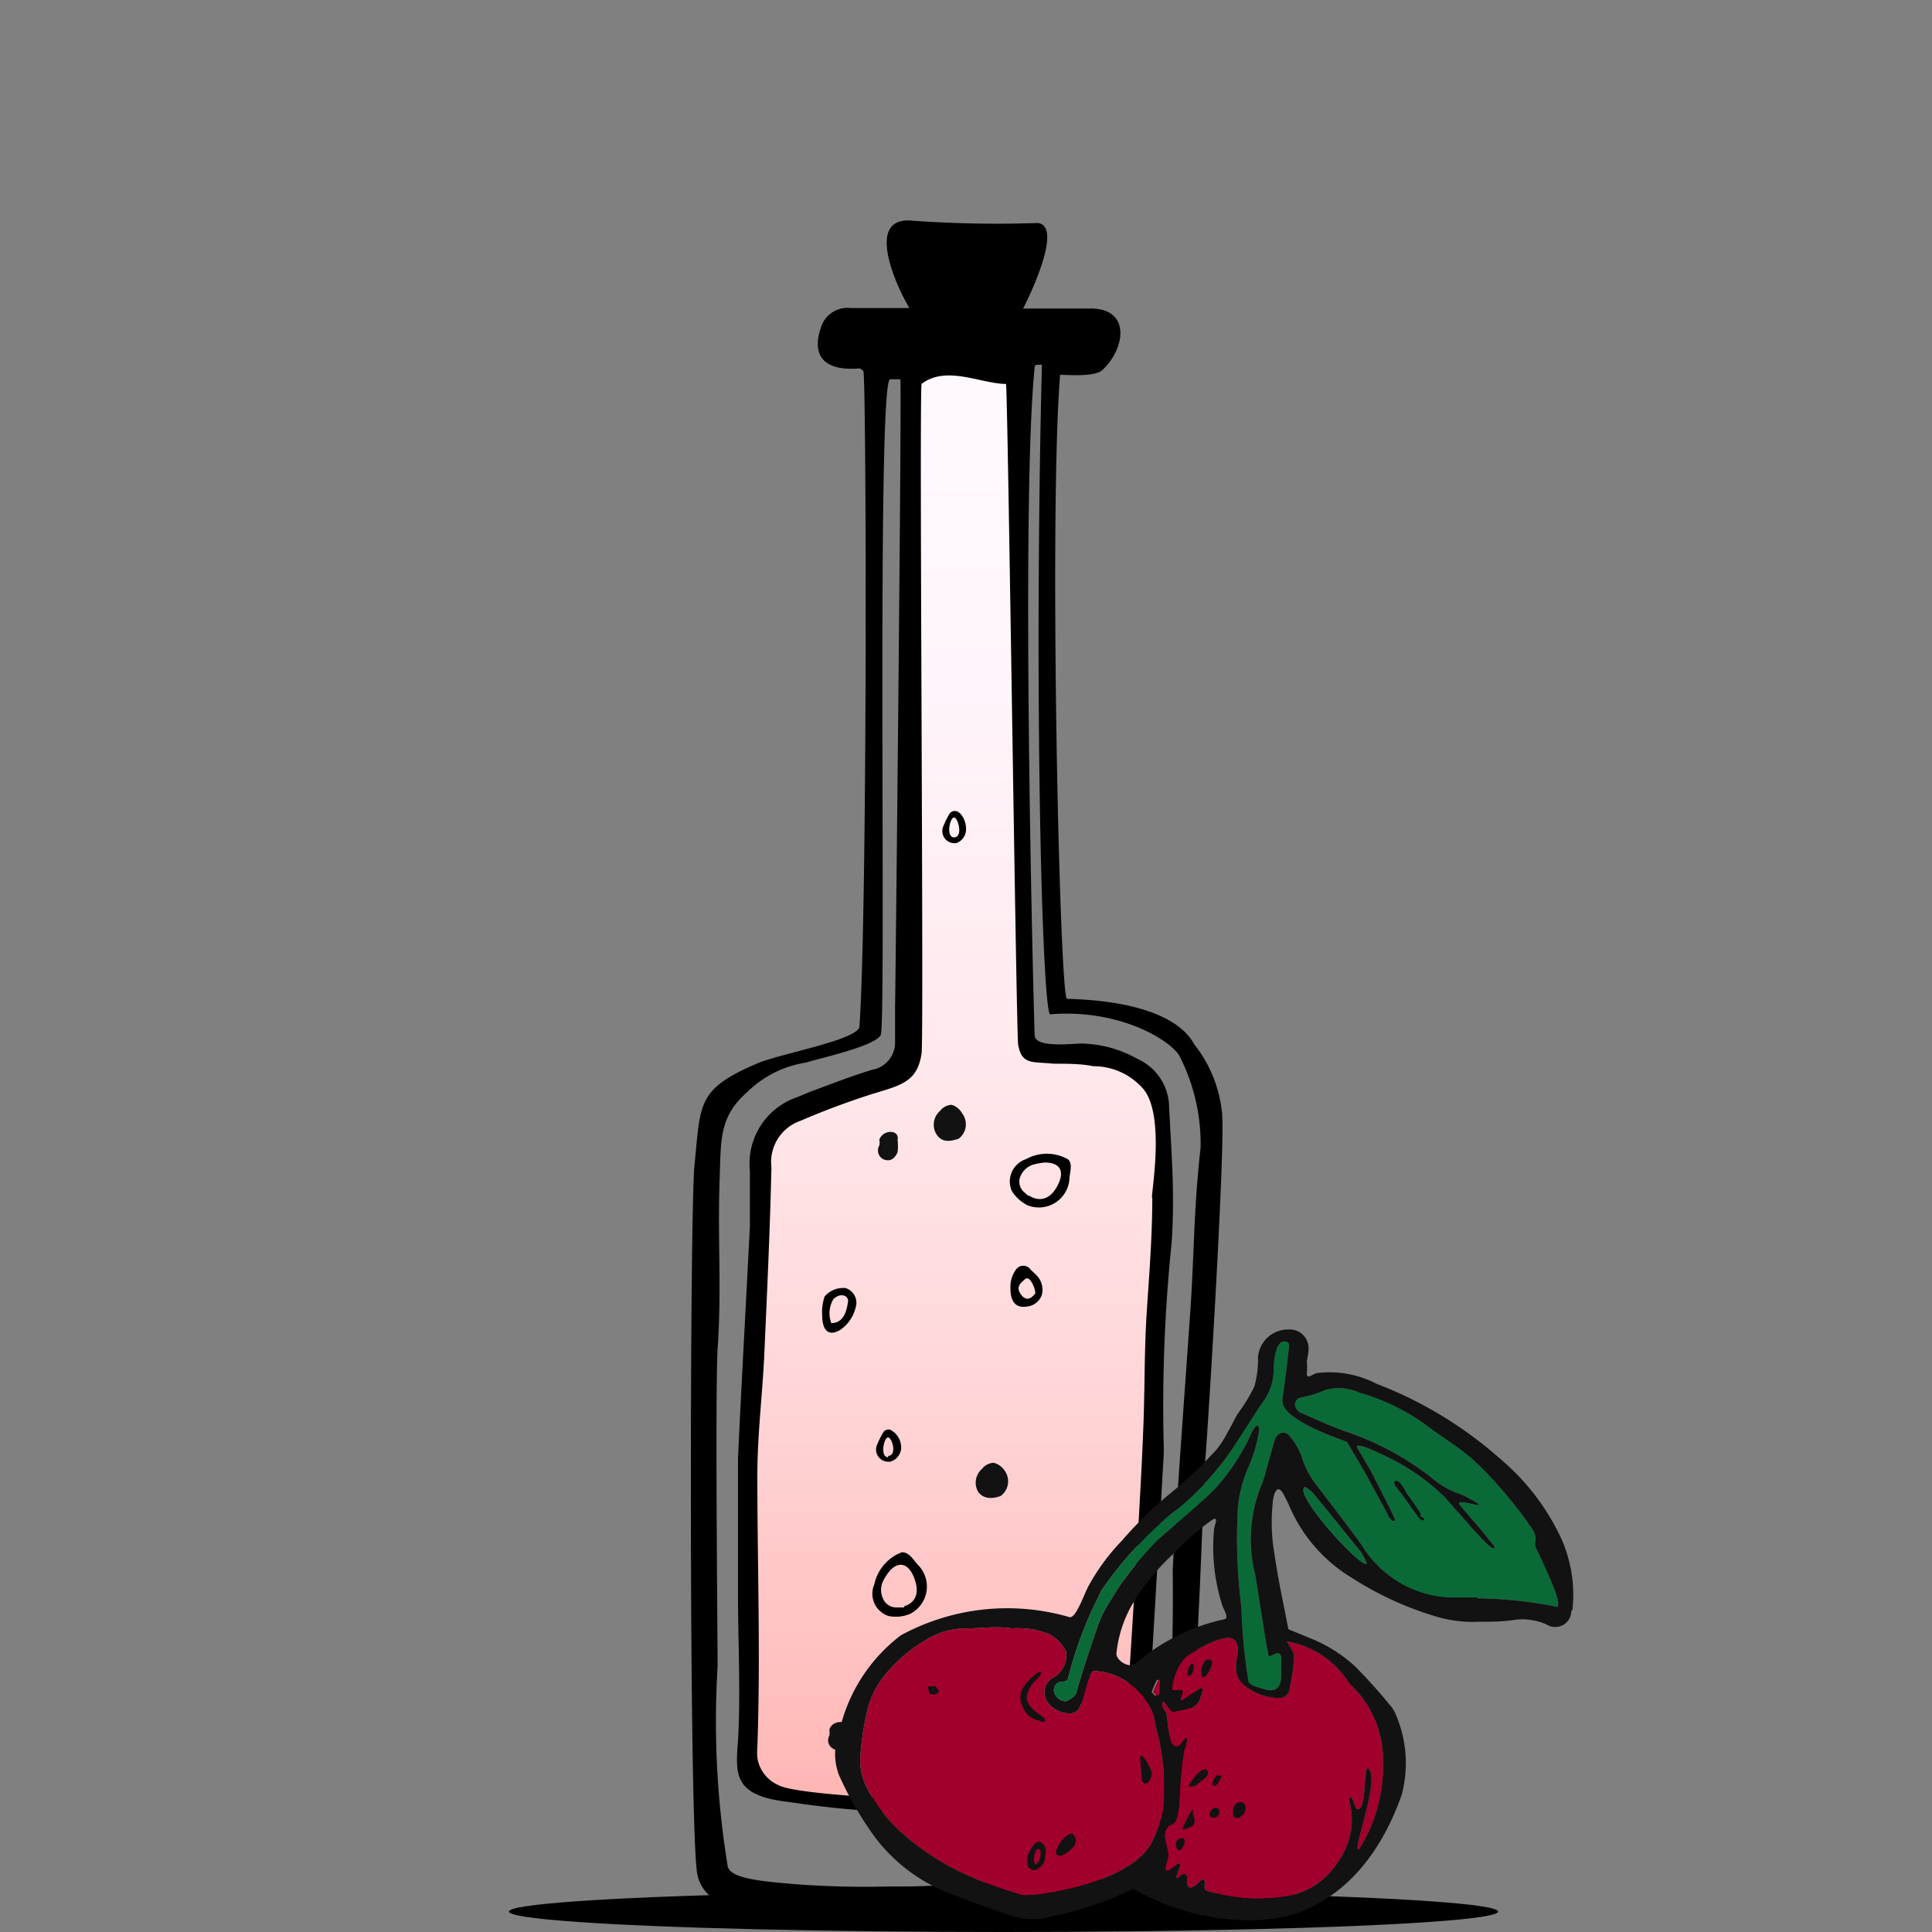 <svg id="Ebene_1" data-name="Ebene 1" xmlns="http://www.w3.org/2000/svg" xmlns:xlink="http://www.w3.org/1999/xlink" viewBox="0 0 70 70"><rect x="0" y="0" width="70" height="70" fill="#808080" stroke="none"/><defs><style>.cls-1{fill:none;}.cls-2{fill:#fff;}.cls-3{fill:url(#Unbenannter_Verlauf_331);}.cls-4{fill:#121212;}.cls-5{fill:#a0002b;}.cls-6{fill:#0a6a37;}</style><linearGradient id="Unbenannter_Verlauf_331" x1="34.63" y1="65.21" x2="34.63" y2="13.56" gradientUnits="userSpaceOnUse"><stop offset="0" stop-color="#ffb6b4"/><stop offset="0.05" stop-color="#ffbcbb"/><stop offset="0.3" stop-color="#ffd7d9"/><stop offset="0.54" stop-color="#ffeaee"/><stop offset="0.78" stop-color="#fff5fb"/><stop offset="1" stop-color="#fff9ff"/></linearGradient></defs><title>Kirschlikör 0,5l</title><rect class="cls-1" width="70" height="70"/><path class="cls-2" d="M30.41,12.39s-.13-.54.66-.58,3.86.13,4.61.13,3.83-.15,3.91.18,0,.42-.2.53-2.13-.15-3.32-.08S30.48,13,30.41,12.39Z"/><path d="M44.27,40.27a4.72,4.72,0,0,0-1-2.43c-.53-1-2.18-1.59-4.61-1.65-.27,0-.66-17.59-.25-22.61.3,0,1.28.09,1.55-.19.84-.81,1-2.24-.48-2.21H37.07c.34-.67,1.42-3,.53-3.1A43.63,43.63,0,0,1,33.1,8c-1.85-.22-.57,2.48-.15,3.16l-2.15,0a1,1,0,0,0-1.06.72c-.1.3-.52,1.61,1.38,1.47.07,0,.05,0,.16.09s.16,19.34-.14,23.74c0,.5-2.94,1-3.75,1.37-2.15.93-2,1.43-2.23,3.69-.17,1.86-.2,23.35.09,25.57.21,1.64,2.84,1.63,3.83,1.63,3.7,0,4.31,0,5.7,0,2.64.1,6.43-.14,7.19-.6,1.35-.81,1.55-14,1.71-16.08C43.79,51.37,44.42,41.19,44.27,40.27ZM43.1,47.89c-.17,2.45-.62,8.65-.61,9.09A68.82,68.82,0,0,1,42,66.11c-.2.73-.17,1.43-.78,1.86a14.24,14.24,0,0,1-2.87.12,6.05,6.05,0,0,1-1.81.12c-1.92,0-2.4.16-4.33.14a33.24,33.24,0,0,1-3.49-.09c-1.12-.1-2.22-.19-2.35-.62A32.55,32.55,0,0,1,26,60.38c0-1-.09-9.93,0-11.5.15-2.18,0-3.87.07-6.06.06-1.45-.05-2.33,1-3.25A3.88,3.88,0,0,1,29.2,38.5c.5-.16,2.5-.59,2.71-1s-.16-23.73.34-23.76c.16,0,.19,0,.37,0,.06.13-.18,22.63-.19,22.71,0,.44,0,.88,0,1.31a1,1,0,0,1-.83,1c-.76.23-1.49.52-2.23.79l-.48.2a2.54,2.54,0,0,0-1.72,2.67c0,.66,0,1.32,0,2-.14,2.8-.3,5.6-.43,8.4,0,.61,0,1.23,0,1.84,0,1.05,0,2.1,0,3.15,0,1.75.1,3.5,0,5.26-.1,1.25-.15,2,1.85,2.22a34.29,34.29,0,0,0,11.23-.14,1.74,1.74,0,0,0,1.63-1.75c.1-1,.2-1.92.26-2.88.16-2.59.3-5.17.45-7.75a4.7,4.7,0,0,0,0-.53,57.88,57.88,0,0,1,.29-7.21c.12-1.75,0-3.14-.09-4.89a1.94,1.94,0,0,0-1.16-1.78,4.26,4.26,0,0,0-2-.55c-.35,0-1.68.17-1.71-.29s-.52-19.23,0-24.23c0-.11.17-.06.26-.08-.29,11.73,0,23.13.29,23.54,2.6-.21,4.45,1,4.71,1.54a7,7,0,0,1,.75,3.29C43.23,44,43.28,45.49,43.1,47.89Z"/><path class="cls-3" d="M28.23,64.69a1.3,1.3,0,0,1-.79-1,2.54,2.54,0,0,1,0-.39c.12-3.28,0-6.57,0-9.85,0-1.44.18-2.88.25-4.33.1-2.27.21-4.55.26-6.83A1.58,1.58,0,0,1,29,40.61a28.2,28.2,0,0,1,2.69-1c1-.3,1.55-.44,1.7-1.44.09-.56-.09-23.72,0-24.26.9-.69,2.16,0,3.06,0,.07.45.37,23.51.44,23.94.13.74.51.61,1.28.69.48,0,1,0,1.44.09a2.39,2.39,0,0,1,1.81.82c.85,1,.23,4.08.33,3.95,0,1.37-.11,2.75-.2,4.12s-.07,2.71-.12,4.07-.12,2.54-.19,3.81q-.18,3-.37,6c-.05.7-.14,1.4-.19,2.1a1.27,1.27,0,0,1-.91,1.16c-.13,0-.89.21-2.35.44C35.25,65.41,28.91,65.07,28.23,64.69Z"/><path class="cls-4" d="M31.86,41.29a.57.57,0,0,1,0,.21A.36.36,0,0,0,32,42c.24.1.41,0,.52-.25a1.56,1.56,0,0,0,0-.44C32.61,40.92,32,40.91,31.86,41.29Z"/><path class="cls-4" d="M30.05,62.67a.75.75,0,0,1,0,.21.35.35,0,0,0,.21.51.4.4,0,0,0,.52-.24,1.36,1.36,0,0,0,.05-.45C30.8,62.3,30.15,62.29,30.05,62.67Z"/><path class="cls-4" d="M34.73,41.26a.65.65,0,0,0,.13-.92.64.64,0,0,0-.38-.31.55.55,0,0,0-.42.22.66.66,0,0,0-.14.83C34.12,41.41,34.42,41.36,34.73,41.26Z"/><path class="cls-4" d="M36.26,54.2a.66.66,0,0,0,.13-.93A.66.66,0,0,0,36,53a.57.57,0,0,0-.42.22.66.66,0,0,0-.14.83C35.65,54.34,36,54.3,36.26,54.2Z"/><ellipse cx="36.36" cy="69.26" rx="17.92" ry="0.74"/><path d="M30.64,46.67a.89.89,0,0,0-.76.3,1.7,1.7,0,0,0-.09.69c0,.57.25.77.66.52a1.37,1.37,0,0,0,.55-.8A.56.56,0,0,0,30.64,46.67Zm-.52,1.27a1,1,0,0,1,.07-.86c.21-.23.52-.18.54.05C30.67,47.59,30.53,47.93,30.12,47.94Z"/><path d="M39.77,60.61c-.24,0-.36.18-.47.38a1.89,1.89,0,0,0-.17.49.54.54,0,0,0,.26.5c.33.12.73-.27.72-.69S39.93,60.64,39.77,60.61Zm.08.69c0,.1-.13.45-.32.38a.34.34,0,0,1-.11-.4c0-.08.13-.46.29-.44S39.87,61.26,39.85,61.3Z"/><path d="M37.34,46a.32.32,0,0,0-.53,0,1.07,1.07,0,0,0-.2.68c0,.48.19.72.59.66a.64.64,0,0,0,.55-.43.76.76,0,0,0-.23-.74Zm.16.87c-.17.24-.37.25-.53,0s0-.38.18-.53S37.56,46.79,37.5,46.9Z"/><path d="M35.77,61.85a.32.32,0,0,0-.53,0,1.09,1.09,0,0,0-.2.68c0,.48.19.72.59.66a.66.66,0,0,0,.56-.42c.1-.33-.08-.53-.23-.75S35.84,61.92,35.77,61.85Zm.17.87c-.18.24-.37.25-.54,0s0-.37.19-.52S36,62.61,35.94,62.72Z"/><path d="M32.68,56.24a1.59,1.59,0,0,0-1,1.16.85.85,0,0,0,.51,1.15,1.35,1.35,0,0,0,.77-.07,1.11,1.11,0,0,0,.29-1.79C33.09,56.51,32.94,56.24,32.68,56.24Zm.08,2-.25,0a.52.52,0,0,1-.52-.33.72.72,0,0,1,0-.61,1.94,1.94,0,0,1,.21-.34c.33-.41.7-.34.91.18S33.22,58.05,32.76,58.2Z"/><path d="M32.25,51.8a.24.24,0,0,0-.23.07,3.17,3.17,0,0,0-.23.45.44.44,0,0,0,.37.64l.09,0a.54.54,0,0,0,.4-.49A.72.72,0,0,0,32.25,51.8Zm-.07,1c-.31,0-.15-.74,0-.72S32.51,52.74,32.18,52.75Z"/><path d="M38.69,42a1.56,1.56,0,0,0-1.52,0,.85.85,0,0,0-.51,1.15,1.42,1.42,0,0,0,.57.52,1.11,1.11,0,0,0,1.52-1C38.77,42.44,38.87,42.15,38.69,42ZM37.3,43.33c-.07,0-.14-.1-.21-.15a.5.5,0,0,1-.1-.6.73.73,0,0,1,.47-.39,2.92,2.92,0,0,1,.39-.07c.54,0,.73.29.49.79S37.72,43.58,37.3,43.33Z"/><path d="M34.65,29.39a.24.24,0,0,0-.24.08,3,3,0,0,0-.22.44.44.44,0,0,0,.37.64l.08,0A.53.53,0,0,0,35,30C35,29.77,34.85,29.44,34.65,29.39Zm-.08.95c-.31,0-.15-.74,0-.72S34.9,30.33,34.57,30.34Z"/><path class="cls-2" d="M37.5,67.55c-.1-.07,0-.6.15-.52S37.62,67.61,37.5,67.55Z"/><path class="cls-5" d="M37.36,68.66a.91.91,0,0,1-.33,0A14.65,14.65,0,0,1,35,67.92a9.11,9.11,0,0,1-2.22-1.42,5.65,5.65,0,0,1-1.42-1.83,2.15,2.15,0,0,1-.18-1.14A10.17,10.17,0,0,1,31.42,62a3.23,3.23,0,0,1,.78-1.47,5.48,5.48,0,0,1,1.56-1.23A2.73,2.73,0,0,1,35,59c.55,0,1.1-.09,1.65,0A3.12,3.12,0,0,1,38,59.2a1.47,1.47,0,0,1,.63.65.94.94,0,0,1-.45.92.61.61,0,0,0-.22.91,1,1,0,0,0,.79.4.39.39,0,0,0,.39-.26,4.26,4.26,0,0,0,.15-.47c.08-.3.21-.8.36-.81a2.44,2.44,0,0,1,2.06,1.4,1.72,1.72,0,0,1,.15.56,8.47,8.47,0,0,1,.3,3,4.79,4.79,0,0,1-.47,1.33C40.91,68.16,38,68.64,37.36,68.66Z"/><path class="cls-5" d="M42,61.41s-.1.05-.13,0-.1-.09-.09-.12.1-.23.15-.35.19-.1.14.06A2.2,2.2,0,0,1,42,61.41Z"/><path class="cls-5" d="M48.89,61a3.75,3.75,0,0,1,1.22,2.9A5.61,5.61,0,0,1,49.24,67c-.28.16.66-2.23.41-2.81s-.14,1-.34,1.28-.23-.22-.34-.33-.08.11-.07.15a2.62,2.62,0,0,1-.45,2.21,2.74,2.74,0,0,1-2,1.23,6.2,6.2,0,0,1-2.74-.23c-.14-.06,0-.35-.1-.4s-.33.35-.51.28,0-.47-.18-.48-.2.18-.28.14.19-.46.1-.52-.34.3-.47.26.06-.4.06-.57a4.26,4.26,0,0,0-.1-.49c-.08-.29,0-.54.25-.63s.25-.88.28-1.39a12.11,12.11,0,0,1,.14-1.28A1.09,1.09,0,0,0,43,63c0-.13-.22.21-.26.24-.35.22-.4-.51-.42-.66a3.29,3.29,0,0,0-.05-.44c0-.13-.16-.23-.16-.37,0-.35.22.22.39.25a4.43,4.43,0,0,0,.72-.17.53.53,0,0,0,.26-.29c0-.08.21-.47,0-.39l-.63.43c-.17.08,0-.2,0-.31s-.26,0-.36-.06.14-1,.59-1.28,1.5-.89,1.71-.45-.27,1,.23,1.51a2,2,0,0,0,1.31.51.36.36,0,0,0,.38-.26,8.69,8.69,0,0,0,.18-1.23c0-.17-.15-.34-.26-.56A3.32,3.32,0,0,1,48.89,61Z"/><path class="cls-6" d="M53.53,57.91l-1,0A3.92,3.92,0,0,1,49.35,56c-.28-.41-1.74-2.31-1.74-2.31a3.08,3.08,0,0,1-.45-.93,2.46,2.46,0,0,0-.42-.71c-.18-.24-.47-.16-.56.14s-.24.85-.36,1.28a3.17,3.17,0,0,1-.14.4,5.19,5.19,0,0,0-.2,3.19c.13.8.25,1.59.38,2.39l.09.48c0,.26.4-.27.47.12,0,.21,0,.42,0,.63,0,.53-.25.65-.68.5-.18-.06-.39-.09-.5-.24a19.66,19.66,0,0,1-.26-2.7,19.47,19.47,0,0,1-.13-3.58,4.67,4.67,0,0,1,.39-1.52,5.18,5.18,0,0,0,.38-1.3c0-.43-.25,0-.27.07a7.81,7.81,0,0,1-1.3,2c-.62.64-1.32,1.2-2,1.79a12.47,12.47,0,0,0-1.3,1.51c-.2.24-.34.52-.51.77a4.31,4.31,0,0,0-.49,1c-.26.76-.52,1.52-.74,2.3a.26.26,0,0,1-.07.15.84.84,0,0,1-.33.21.45.45,0,0,1-.42-.34.31.31,0,0,1,.25-.37c.08,0,.19,0,.25-.09a14.13,14.13,0,0,1,1.09-2.95,2.8,2.8,0,0,1,.15-.3,13.8,13.8,0,0,1,2.47-2.71,10.33,10.33,0,0,0,2.28-2.43c.37-.55.71-1.12,1.09-1.67a2,2,0,0,0,.38-1.17c0-.35.09-1.08.42-1,.18,0,.13.21.12.29-.06.61-.15,1.22-.23,1.82,0,.19,0,.69,2.34,1.52l.66,1.12.81,1.49c0,.09.25.4.27.19l-.14-.3h0c-.05-.11-.73-1.44-.73-1.44l-.51-.87c0-.17.66.15.92.27a7.86,7.86,0,0,1,2.25,1.53l1.08,1.22h0c.22.24.78.86.74.58-.28-.34-.52-.65-.77-.93l-.49-.57c-.26-.34,1.39.33.34-.24a2.31,2.31,0,0,0-.36-.17,3,3,0,0,1-1-.58,10.47,10.47,0,0,0-3.16-1.69c-.54-.2-1.08-.44-1.61-.68a.38.38,0,0,1-.18-.26c0-.17.11-.26.24-.28a4,4,0,0,0,.87-.27,1.78,1.78,0,0,1,1.22.1,7.52,7.52,0,0,1,2.4,1.16c.55.42,1.15.78,1.68,1.23a13.23,13.23,0,0,1,1.21,1.27,12,12,0,0,1,.82,1.06c.14.21.35.41.25.74,0,.13.11.3.18.45.25.59.79,1.64.64,1.85A15.68,15.68,0,0,0,53.53,57.91Z"/><path class="cls-4" d="M41.7,64.13s-.37-.8-.39-.41l.06.81C41.56,64.82,41.81,64.34,41.7,64.13ZM37.5,62c-.38-.34-.39-.56-.09-1,.07-.1.51-.45.22-.42-.67.51-.79.85-.54,1.33a.7.7,0,0,0,.49.41c.07,0,.33.2.27-.07A4.4,4.4,0,0,1,37.5,62Zm.22,4.74c-.24-.06-.38.28-.46.43a.73.73,0,0,0,0,.48.28.28,0,0,0,.27.1.54.54,0,0,0,.34-.52C37.91,67.13,37.91,66.84,37.72,66.77Zm-.22.78c-.1-.07,0-.6.15-.52S37.62,67.61,37.5,67.55Zm1.4-1.06c-.25-.13-.72.55-.63.71s.34,0,.46-.1S39.11,66.77,38.9,66.49Zm-5-5.36s-.23,0-.26,0,0,.22.07.27a.29.29,0,0,0,.22,0C34.08,61.3,34,61.22,33.92,61.13Zm10.76,4.63a.18.18,0,0,0,.24.13l.16-.13c.12-.21.08-.39-.07-.43s-.25.07-.3.2A.56.56,0,0,0,44.68,65.76Zm-.79-5.6c-.06,0-.14,0-.16,0a.6.6,0,0,0-.15.63C43.72,60.84,44,60.24,43.89,60.16Zm-.15,4c-.21-.14-.63.52-.63.52-.13.17.25.06.29,0S43.91,64.32,43.74,64.15Zm.41,1.4c-.09-.08-.21,0-.25.08s-.11.15,0,.22.17,0,.21,0S44.24,65.64,44.15,65.55Zm.09-1.2c-.05,0-.14,0-.15,0a1.25,1.25,0,0,0-.15.28c.09.26.26-.07.31-.19S44.25,64.35,44.24,64.35ZM42.87,66.6a.24.24,0,0,0-.16.44C42.85,67.07,43,66.65,42.87,66.6Zm.36-.47c.12-.17,0-.3,0-.44s0-.17-.11,0l-.29.56C42.87,66.35,43.22,66.16,43.23,66.13Zm0-5.86c-.12,0-.17.18-.18.22s-.06.18,0,.22.14-.06.16-.11S43.31,60.3,43.19,60.27Zm8.26-5.38h0c0-.06-.52-.78-.52-.78h0c-.06-.11-.26-.51-.41-.45s.13.33.22.46h0l.57.79h0s.14.24.23.16S51.47,55,51.45,54.89Zm5.48,3.46a5,5,0,0,0-.4-2.6,8.4,8.4,0,0,0-2.21-2.89,14.63,14.63,0,0,0-4.48-2.72,3.69,3.69,0,0,0-2.17-.39c-.1,0-.38.27-.36,0s0-.3,0-.44a2.7,2.7,0,0,0,.06-.41.68.68,0,0,0-.73-.73,1.09,1.09,0,0,0-1.1,1,3.67,3.67,0,0,1-.13,1.06,6,6,0,0,1-.61,1c-.13.22-.23.45-.36.66a3.49,3.49,0,0,1-.41.64,16.87,16.87,0,0,1-1.56,1.49,14.41,14.41,0,0,0-1.86,1.8,7.57,7.57,0,0,0-1.23,1.68c-.19.38-.47,1.22-.71,1.08a8.07,8.07,0,0,0-6.07.67,6,6,0,0,0-2.24,3.53,2.15,2.15,0,0,0,0,1.54,12.42,12.42,0,0,0,1.29,2.23,6.15,6.15,0,0,0,2.85,2.1c.72.27,1.44.56,2.18.78a2.39,2.39,0,0,0,1.4,0,11.89,11.89,0,0,0,2.94-1,8.22,8.22,0,0,0,.94.47,8.34,8.34,0,0,0,3,.67,5.93,5.93,0,0,0,2.06-.27c1-.39,2.68-1.34,3.72-4.25a4.44,4.44,0,0,0-.24-3,1,1,0,0,0-.18-.27,19.07,19.07,0,0,0-1.28-1.42,5.24,5.24,0,0,0-1.6-1l-.8-.33c-.17-.89-.37-1.79-.5-2.7a6.58,6.58,0,0,1-.07-1.83c0-.23.14-.87.41-.33a4.3,4.3,0,0,1,.21.43A5.63,5.63,0,0,0,49,57.18a11.87,11.87,0,0,0,3,1.38,4.64,4.64,0,0,0,1.57.2c.42,0,.84,0,1.25-.06a2.13,2.13,0,0,1,1.22.16A.58.58,0,0,0,56.93,58.35ZM37.36,68.66a.91.91,0,0,1-.33,0A14.65,14.65,0,0,1,35,67.92a9.11,9.11,0,0,1-2.22-1.42,5.65,5.65,0,0,1-1.42-1.83,2.15,2.15,0,0,1-.18-1.14A10.17,10.17,0,0,1,31.42,62a3.23,3.23,0,0,1,.78-1.47,5.48,5.48,0,0,1,1.56-1.23A2.73,2.73,0,0,1,35,59c.55,0,1.1-.09,1.65,0A3.12,3.12,0,0,1,38,59.2a1.47,1.47,0,0,1,.63.65.94.94,0,0,1-.45.92.61.61,0,0,0-.22.91,1,1,0,0,0,.79.4.39.39,0,0,0,.39-.26,4.26,4.26,0,0,0,.15-.47c.08-.3.21-.8.36-.81a2.44,2.44,0,0,1,2.06,1.4,1.72,1.72,0,0,1,.15.56,8.47,8.47,0,0,1,.3,3,4.79,4.79,0,0,1-.47,1.33C40.91,68.16,38,68.64,37.36,68.66Zm3.79-8.39c-.22.2-.71-.1-.7-.36A4.49,4.49,0,0,1,41,58.17a8.26,8.26,0,0,1,1.51-1.87,10,10,0,0,1,1.35-1.19c.35-.26.13.18.13.28a6.92,6.92,0,0,0,.3,2.79c.06.16.25.44.07.49A7.22,7.22,0,0,0,41.15,60.27Zm.8,1.14s-.1.05-.13,0-.1-.09-.09-.12.1-.23.15-.35.19-.1.14.06A2.2,2.2,0,0,1,42,61.41ZM48.89,61a3.75,3.75,0,0,1,1.22,2.9A5.61,5.61,0,0,1,49.24,67c-.28.16.66-2.23.41-2.81s-.14,1-.34,1.28-.23-.22-.34-.33-.08.11-.07.15a2.62,2.62,0,0,1-.45,2.21,2.74,2.74,0,0,1-2,1.23,6.2,6.2,0,0,1-2.74-.23c-.14-.06,0-.35-.1-.4s-.33.35-.51.28,0-.47-.18-.48-.2.18-.28.14.19-.46.1-.52-.34.3-.47.26.06-.4.06-.57a4.26,4.26,0,0,0-.1-.49c-.08-.29,0-.54.25-.63s.25-.88.28-1.39a12.11,12.11,0,0,1,.14-1.28A1.09,1.09,0,0,0,43,63c0-.13-.22.21-.26.24-.35.22-.4-.51-.42-.66a3.29,3.29,0,0,0-.05-.44c0-.13-.16-.23-.16-.37,0-.35.22.22.39.25a4.43,4.43,0,0,0,.72-.17.53.53,0,0,0,.26-.29c0-.08.21-.47,0-.39l-.63.43c-.17.08,0-.2,0-.31s-.26,0-.36-.06.14-1,.59-1.28,1.5-.89,1.71-.45-.27,1,.23,1.51a2,2,0,0,0,1.31.51.36.36,0,0,0,.38-.26,8.69,8.69,0,0,0,.18-1.23c0-.17-.15-.34-.26-.56A3.32,3.32,0,0,1,48.89,61ZM47.3,53.88l.23.17.64.78,1.14,1.41a2.85,2.85,0,0,1,.21.41C49.28,56.83,46.76,54,47.3,53.88Zm6.23,4-1,0A3.92,3.92,0,0,1,49.35,56c-.28-.41-1.74-2.31-1.74-2.31a3.08,3.08,0,0,1-.45-.93,2.46,2.46,0,0,0-.42-.71c-.18-.24-.47-.16-.56.14s-.24.85-.36,1.28a3.17,3.17,0,0,1-.14.4,5.19,5.19,0,0,0-.2,3.19c.13.8.25,1.59.38,2.39l.09.48c0,.26.4-.27.47.12,0,.21,0,.42,0,.63,0,.53-.25.65-.68.5-.18-.06-.39-.09-.5-.24a19.66,19.66,0,0,1-.26-2.7,19.47,19.47,0,0,1-.13-3.58,4.67,4.67,0,0,1,.39-1.52,5.18,5.18,0,0,0,.38-1.3c0-.43-.25,0-.27.07a7.81,7.81,0,0,1-1.3,2c-.62.64-1.32,1.2-2,1.79a12.47,12.47,0,0,0-1.3,1.51c-.2.24-.34.52-.51.77a4.31,4.31,0,0,0-.49,1c-.26.76-.52,1.52-.74,2.3a.26.26,0,0,1-.07.15.84.84,0,0,1-.33.21.45.45,0,0,1-.42-.34.31.31,0,0,1,.25-.37c.08,0,.19,0,.25-.09a14.13,14.13,0,0,1,1.09-2.95,2.8,2.8,0,0,1,.15-.3,13.8,13.8,0,0,1,2.47-2.71,10.33,10.33,0,0,0,2.28-2.43c.37-.55.71-1.12,1.09-1.67a2,2,0,0,0,.38-1.17c0-.35.09-1.08.42-1,.18,0,.13.21.12.29-.06.61-.15,1.22-.23,1.82,0,.19,0,.69,2.34,1.52l.66,1.12.81,1.49c0,.09.25.4.27.19l-.14-.3h0c-.05-.11-.73-1.44-.73-1.44l-.51-.87c0-.17.66.15.92.27a7.86,7.86,0,0,1,2.25,1.53l1.08,1.22h0c.22.24.78.86.74.58-.28-.34-.52-.65-.77-.93l-.49-.57c-.26-.34,1.39.33.34-.24a2.31,2.31,0,0,0-.36-.17,3,3,0,0,1-1-.58,10.47,10.47,0,0,0-3.16-1.69c-.54-.2-1.08-.44-1.61-.68a.38.38,0,0,1-.18-.26c0-.17.11-.26.24-.28a4,4,0,0,0,.87-.27,1.78,1.78,0,0,1,1.22.1,7.52,7.52,0,0,1,2.4,1.16c.55.42,1.15.78,1.68,1.23a13.23,13.23,0,0,1,1.21,1.27,12,12,0,0,1,.82,1.06c.14.21.35.41.25.74,0,.13.11.3.18.45.25.59.79,1.64.64,1.85A15.68,15.68,0,0,0,53.53,57.91Z"/><path class="cls-6" d="M47.3,53.88l.23.17.64.78,1.14,1.41a2.85,2.85,0,0,1,.21.41C49.28,56.83,46.76,54,47.3,53.88Z"/></svg>